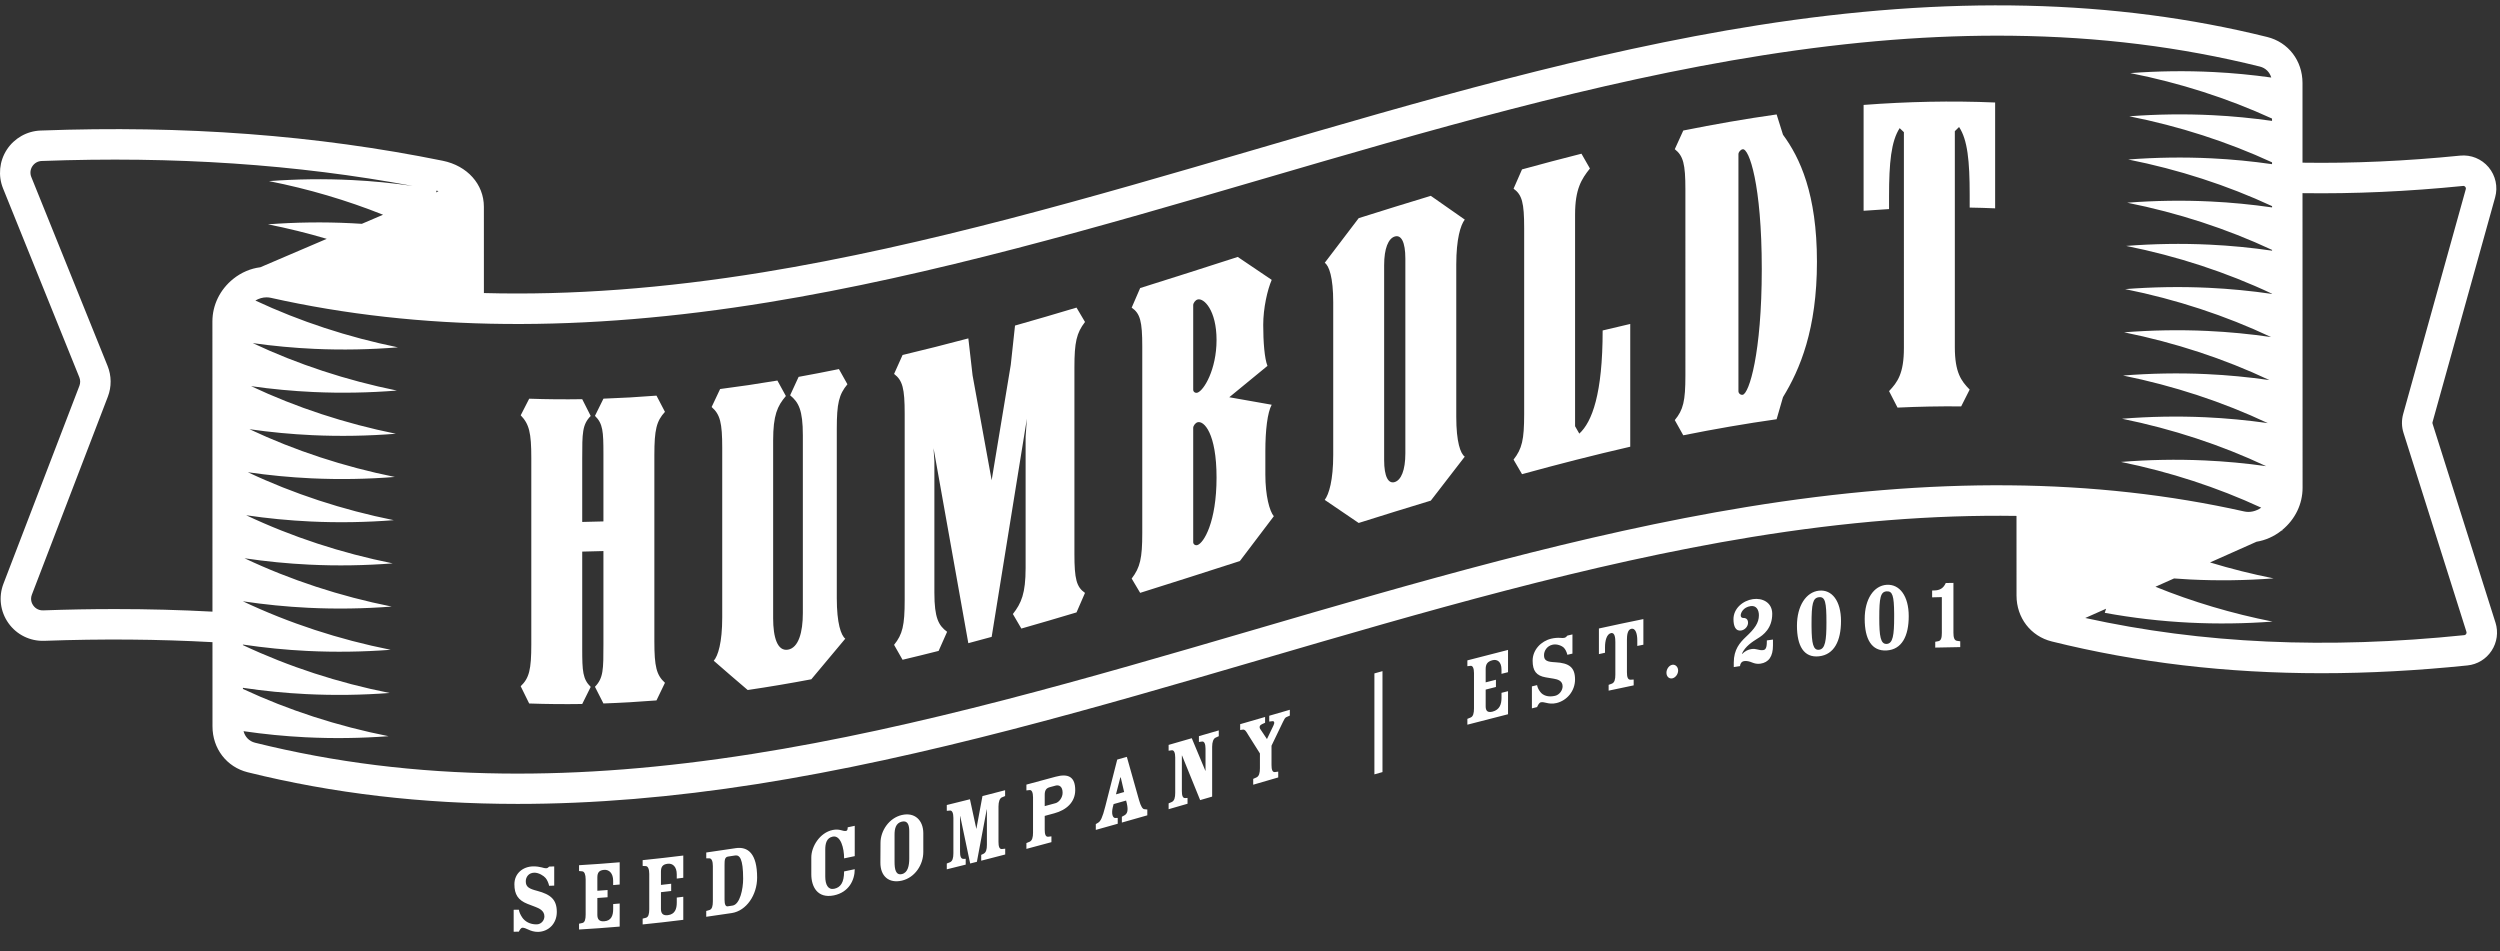<svg xmlns="http://www.w3.org/2000/svg" width="134" height="51" viewBox="0 0 134 51">
    <rect x="0" y="0" width="134" height="51" fill="#333333" stroke="none"/>
    <g fill="none" fill-rule="evenodd">
        <g fill="#FFF">
            <g>
                <path d="M23.374 10.035l.025-.1.006.001c.033.009.065.018.097.03l-.128.069zm-21.59 22.14c-.06-.081-.183-.301-.075-.583L5.78 20.985c.205-.534.2-1.121-.014-1.652L1.678 9.207c-.077-.19-.057-.4.055-.573.113-.173.295-.277.501-.285 7.11-.263 13.632.175 19.893 1.339-1.08-.156-2.16-.262-3.237-.316-1.503-.076-2.998-.054-4.473.056 2.114.418 4.164 1.023 6.115 1.802l-1.138.487c-.187-.012-.373-.023-.559-.032-1.503-.075-2.998-.052-4.474.059 1.069.212 2.121.472 3.153.778l-3.56 1.523c-.516.064-1.019.276-1.451.622-.71.57-1.118 1.402-1.118 2.283l.003 15.554c-1.709-.092-3.445-.138-5.217-.138-1.266 0-2.552.023-3.856.07-.305.01-.473-.179-.532-.261zm65.39 1.312c-8.812 2.577-17.925 5.241-26.861 6.647-4.793.753-9.158 1.096-13.346 1.047-4.689-.054-9.038-.595-13.296-1.651-.312-.078-.537-.31-.617-.619 1.101.161 2.203.27 3.3.325 1.504.076 2.999.054 4.474-.056-2.734-.541-5.363-1.393-7.807-2.533v-.06c1.13.169 2.262.28 3.389.336 1.504.075 2.998.052 4.474-.059-2.756-.547-5.404-1.41-7.863-2.566v-.03c1.149.172 2.3.286 3.444.342 1.504.074 2.999.05 4.475-.061-2.778-.554-5.445-1.428-7.92-2.599v-.001c1.168.175 2.337.292 3.5.348 1.505.074 3 .048 4.476-.064-2.768-.553-5.425-1.425-7.89-2.59 1.157.172 2.316.286 3.47.341 1.504.073 3 .047 4.475-.067-2.755-.553-5.4-1.42-7.856-2.58 1.146.169 2.294.28 3.436.334 1.504.072 3 .045 4.476-.07-2.743-.552-5.377-1.416-7.823-2.57 1.135.165 2.271.274 3.402.327 1.505.07 3 .043 4.477-.073-2.732-.551-5.355-1.412-7.792-2.56 1.125.162 2.25.268 3.37.32 1.505.07 3.001.04 4.477-.076-2.72-.55-5.332-1.408-7.76-2.551 1.114.159 2.229.263 3.338.314 1.506.069 3.002.039 4.478-.078-2.709-.55-5.31-1.405-7.727-2.543 1.103.156 2.206.258 3.304.308 1.506.068 3.002.037 4.479-.081-2.678-.546-5.25-1.39-7.642-2.509.19-.112.396-.171.6-.171.075 0 .15.008.223.024 7.986 1.789 16.708 1.868 26.665.242 8.834-1.443 17.79-4.061 26.452-6.594 8.812-2.577 17.925-5.24 26.861-6.646 4.793-.754 9.158-1.096 13.347-1.048 4.688.055 9.037.595 13.295 1.652.302.075.522.295.609.588-1.028-.144-2.057-.242-3.082-.294-1.503-.076-2.997-.054-4.473.056 2.656.526 5.212 1.345 7.596 2.437V6.2c-1.06-.15-2.121-.253-3.178-.306-1.503-.075-2.998-.052-4.474.059 2.678.532 5.253 1.361 7.652 2.468v.098c-1.078-.155-2.158-.259-3.233-.312-1.504-.074-2.999-.05-4.475.062 2.7.538 5.294 1.378 7.71 2.499v.07c-1.099-.159-2.197-.265-3.29-.318-1.504-.073-3-.048-4.475.065 2.72.543 5.334 1.394 7.765 2.53v.041c-1.117-.162-2.233-.27-3.345-.323-1.505-.072-3-.046-4.476.068 2.742.55 5.375 1.411 7.82 2.563v.011c-1.134-.166-2.27-.275-3.4-.329-1.504-.071-3-.044-4.476.07 2.743.552 5.377 1.416 7.823 2.57-1.135-.165-2.27-.274-3.402-.327-1.505-.07-3-.042-4.476.073 2.731.552 5.354 1.412 7.79 2.56-1.124-.161-2.249-.268-3.369-.32-1.505-.07-3-.04-4.477.076 2.72.55 5.333 1.409 7.76 2.551-1.114-.158-2.229-.263-3.338-.314-1.506-.068-3.002-.039-4.478.079 2.709.55 5.31 1.405 7.727 2.542-1.103-.156-2.206-.258-3.304-.307-1.506-.068-3.002-.038-4.479.08 2.632.537 5.16 1.361 7.518 2.452-.282.196-.608.271-.91.203-7.985-1.788-16.708-1.867-26.665-.241-8.834 1.442-17.79 4.061-26.451 6.593zm65.01.217c-.024.036-.056.056-.096.06-7.388.76-14.051.46-20.318-.92l1.116-.496-.071.22c1.506.275 3.018.45 4.52.525 1.504.076 2.999.054 4.474-.056-2.173-.43-4.279-1.056-6.278-1.867l.998-.445c.288.022.575.041.862.055 1.503.075 2.998.052 4.474-.059-1.157-.23-2.294-.515-3.407-.854l2.492-1.11c.473-.077.93-.277 1.33-.592l.076-.034-.03-.004c.694-.568 1.092-1.39 1.092-2.26l-.004-15.794c2.769.04 5.63-.088 8.61-.387.046-.005.084.011.114.047.022.026.045.07.028.128l-3.356 12.05c-.092.333-.086.682.018 1.01l3.372 10.662c.017.053 0 .096-.016.121zm1.573-.613l-3.372-10.662c-.008-.026-.009-.053-.002-.08l3.356-12.05c.157-.564.026-1.169-.351-1.617-.376-.447-.946-.679-1.528-.62-2.925.293-5.732.419-8.446.378V4.163c-.001-1.191-.76-2.18-1.89-2.46-8.172-2.028-17.098-2.234-27.288-.632-9.04 1.421-18.204 4.1-27.066 6.692-8.614 2.519-17.522 5.123-26.257 6.55-5.333.87-10.298 1.241-14.976 1.115l-.001-4.624c0-1.209-.887-2.2-2.207-2.468C16.95 6.96 9.9 6.432 2.174 6.717 1.44 6.745.763 7.13.363 7.746c-.4.617-.474 1.391-.2 2.072l4.089 10.126c.059.147.06.309.004.456L.185 31.007c-.272.709-.171 1.5.27 2.117.44.618 1.158.971 1.918.944 3.111-.112 6.105-.088 9.015.072l.001 4.514c0 1.192.76 2.18 1.889 2.46 4.558 1.132 9.351 1.696 14.468 1.696 4.055 0 8.315-.355 12.82-1.063 9.04-1.422 18.205-4.101 27.067-6.692 8.614-2.519 17.52-5.123 26.256-6.55 5.038-.822 9.747-1.2 14.195-1.132l.001 4.269c0 1.191.76 2.18 1.889 2.46 4.585 1.138 9.36 1.703 14.452 1.703 2.527 0 5.132-.14 7.829-.417.53-.054 1-.341 1.293-.787.295-.449.371-.999.21-1.51z" transform="translate(-118 -8) translate(118 8.28)"/>
                <path d="M28.57 46.158c.172-.004.355.024.46.053.089.025.172.05.255.047.066-.003.11-.048.15-.088l.271-.01v1.029l-.271.01c-.04-.163-.106-.314-.189-.415-.1-.122-.371-.294-.61-.288-.31.007-.454.245-.454.458-.006.312.194.408.615.517.726.193 1.048.472 1.048 1.129 0 .618-.433 1.053-.998 1.069-.21.006-.399-.061-.52-.119-.128-.057-.228-.105-.317-.104-.089.002-.15.112-.2.211l-.277.004v-1.177c.093 0 .185-.002.278-.003.027.148.083.267.171.402.139.217.416.393.793.383.233-.006.405-.21.405-.428 0-.312-.294-.434-.477-.506l-.432-.165c-.5-.198-.699-.504-.699-1.05 0-.58.45-.945.998-.959zm4.645-.22v1.193l-.35.029v-.23c0-.41-.22-.605-.482-.586-.282.022-.365.158-.365.41v.711l.548-.04v.388c-.182.014-.365.028-.548.04v.898c0 .219.083.372.365.35.389-.029.483-.316.483-.655v-.268l.349-.03v1.237c-.726.062-1.452.115-2.178.157v-.312l.177-.038c.133-.03.177-.197.177-.449V46.85c0-.257-.066-.411-.177-.426l-.177-.017v-.312c.726-.042 1.452-.095 2.178-.157zm3.409-.361v1.192c-.116.015-.233.03-.35.043v-.23c0-.41-.22-.596-.481-.565-.283.032-.366.172-.366.424v.711c.183-.02.366-.041.548-.063v.389l-.548.063v.897c0 .219.083.368.366.336.388-.046.482-.337.482-.676v-.268l.349-.043v1.236c-.726.092-1.452.174-2.178.247v-.312l.177-.045c.133-.036.177-.205.177-.456v-1.893c0-.257-.066-.409-.177-.42-.06-.002-.118-.006-.177-.009v-.311c.726-.074 1.452-.156 2.178-.247zm2.794-.394c.682-.106 1.164.3 1.164 1.575 0 .935-.577 1.782-1.358 1.902-.457.07-.913.137-1.37.2v-.312l.178-.052c.133-.046.177-.211.177-.463V46.14c0-.257-.066-.406-.177-.412-.06 0-.118-.002-.177-.003v-.311c.52-.073 1.042-.15 1.563-.23zm.025.387l-.042.004c-.126.02-.251.04-.377.058-.177.027-.188.193-.188.444v1.866c0 .252.055.375.172.357l.255-.039c.404-.062.57-.9.57-1.435 0-1.1-.194-1.287-.432-1.25zm6.371-1.586v1.625l-.57.12c0-.542-.178-1.254-.61-1.166-.333.067-.4.38-.4.687v1.456c0 .432.15.72.477.653.333-.068.532-.322.532-.93l.571-.12c0 .585-.316 1.24-1.12 1.404-.875.177-1.208-.462-1.208-1.129v-.908c0-.574.45-1.327 1.148-1.469.16-.032.305-.029.449.012.088.031.2.052.266.038.055-.011.088-.051.088-.193l.377-.08zm2.528-.58c.693-.16 1.142.285 1.147.967v1.007c.006.688-.449 1.382-1.147 1.543-.693.16-1.159-.23-1.153-.976l.006-1.046c0-.645.454-1.336 1.147-1.496zm.083.343l-.083.012c-.333.076-.394.39-.394.697v1.455c0 .4.061.736.394.66.327-.076.394-.469.394-.84v-1.456c0-.306-.067-.591-.394-.516zm5.449-1.67v.311l-.178.074c-.11.05-.177.226-.177.484v1.893c0 .251.044.398.183.39l.177-.02v.312c-.428.113-.857.224-1.286.333v-.312l.122-.058c.139-.069.183-.233.183-.485v-1.893l-.01.003-.527 2.804-.36.091-.533-2.536-.01.003v1.893c0 .251.043.394.182.392l.122-.003v.311c-.338.085-.676.17-1.014.252v-.312l.177-.07c.133-.06.177-.23.177-.482v-1.893c0-.257-.066-.4-.177-.394l-.177.016v-.312c.414-.101.827-.204 1.241-.308l.344 1.592.327-1.763c.405-.103.81-.208 1.214-.314zm2.705-.724c.682-.186 1.059.004 1.053.728-.005.642-.477 1.057-1.114 1.23l-.521.142v.728c0 .251.044.398.183.388l.177-.02v.311c-.447.122-.894.242-1.341.361v-.312l.177-.074c.133-.063.178-.234.178-.485v-1.893c0-.257-.067-.398-.178-.39l-.177.02v-.312c.52-.14 1.042-.28 1.563-.422zm3.82-1.065l.653 2.314c.1.354.194.486.288.492l.156.016v.312l-1.364.388v-.312l.144-.079c.144-.085.21-.246.122-.636l-.039-.153-.67.19-.045.176c-.083.346 0 .558.122.568l.144-.003v.312c-.391.11-.783.221-1.175.33v-.311l.122-.073c.139-.082.233-.273.388-.88l.638-2.505.515-.146zm4.927-1.418v.311l-.172.078c-.116.055-.183.233-.183.49v2.67l-.643.187-.97-2.39-.01.004v1.893c0 .251.043.392.182.384l.122-.008v.312l-1.014.293v-.312l.177-.078c.133-.066.177-.237.177-.49v-1.892c0-.257-.066-.396-.177-.387l-.177.024v-.312l1.241-.358.732 1.752.005-.002v-1.187c0-.257-.066-.396-.177-.386l-.177.024v-.312l1.064-.308zm-8.37 3.343c0-.345-.194-.434-.377-.384l-.316.086c-.16.043-.266.143-.266.4v.613l.582-.158c.183-.05.377-.295.377-.557zm3.115-.826l-.022.007-.233.903.438-.124-.183-.786zm9.063-3.622v.312l-.188.082c-.073.031-.117.132-.178.253l-.615 1.278v1.029c0 .251.044.397.183.384l.177-.024v.312l-1.341.39v-.313l.177-.079c.139-.067.183-.239.183-.49v-.794l-.626-.994c-.106-.177-.172-.3-.289-.283l-.144.02v-.312l1.336-.387v.311l-.172.078c-.122.057-.155.16-.083.264l.355.532.344-.718c.077-.153.055-.25-.05-.242l-.172.022v-.312l1.103-.32zm4.967-2.071v5.41l-.433.122v-5.411l.433-.121zm6.729-1.136v1.192l-.35.088v-.23c0-.41-.221-.567-.482-.5-.282.072-.366.225-.366.476v.711l.55-.14v.388l-.55.14v.898c0 .219.084.356.366.284.388-.1.483-.402.483-.741v-.268l.349-.088v1.236c-.726.183-1.453.37-2.179.56v-.313l.178-.073c.133-.057.177-.233.177-.484V35.8c0-.257-.066-.399-.177-.392l-.178.02v-.312c.726-.19 1.453-.377 2.179-.56zm3.453-.832v1.028l-.272.063c-.038-.155-.105-.293-.188-.377-.1-.103-.371-.22-.61-.163-.31.073-.454.343-.454.557-.006.313.194.363.615.384.726.042 1.048.265 1.048.922 0 .618-.433 1.132-.998 1.265-.21.05-.4.024-.521-.007-.128-.03-.227-.055-.316-.034-.089.021-.15.146-.2.256l-.277.068V36.51l.277-.067c.028.14.083.248.172.363.139.186.416.3.793.21.233-.054.404-.291.404-.51 0-.312-.293-.375-.476-.408l-.433-.072c-.499-.088-.698-.346-.698-.893 0-.58.45-1.05.998-1.18.172-.042.355-.052.46-.044.088.007.172.015.255-.005.066-.015.11-.07.15-.116l.271-.063zm-49.095-12.8l.454.87c-.454.493-.568.954-.568 2.316v9.984c0 1.36.113 1.807.568 2.222l-.455.945c-.948.075-1.896.13-2.843.163l-.455-.894c.455-.467.455-.922.455-2.283v-4.992c-.379.013-.758.023-1.137.029v5.222c.001 1.184.027 1.612.455 2.03l-.455.916c-.948.015-1.896.006-2.843-.027l-.455-.925c.455-.435.569-.886.569-2.247V24.27c0-1.362-.114-1.817-.568-2.29l.455-.89c.947.033 1.895.041 2.842.026l.455.9c-.455.463-.455.915-.455 2.277v3.403c.38-.005.758-.015 1.137-.028v-3.634c-.001-1.184-.026-1.61-.454-2.024l.455-.922c.947-.033 1.895-.087 2.843-.162zm52.897 11.977v1.374l-.326.066v-.306c0-.323-.084-.662-.322-.613-.21.044-.233.372-.233.58v1.75c0 .252.045.401.189.399l.172-.009v.312c-.448.092-.895.187-1.342.283v-.311l.178-.066c.138-.057.182-.225.182-.477v-1.75c0-.208-.022-.527-.232-.481-.239.051-.322.425-.322.748v.306l-.327.072v-1.373c.795-.175 1.589-.343 2.383-.504zm-43.118-13.4l.455.814c-.455.548-.57 1.024-.57 2.386v9.076c0 1.361.228 1.996.455 2.175-.606.732-1.213 1.457-1.82 2.176-1.137.215-2.274.407-3.41.575-.607-.516-1.214-1.039-1.82-1.569.227-.255.455-.965.455-2.326v-9.076c0-1.362-.113-1.8-.568-2.198l.455-.964c1.023-.131 2.047-.283 3.07-.455l.455.83c-.455.533-.683 1.023-.683 2.385v9.53c0 1.02.227 1.778.796 1.68.568-.1.796-.937.796-1.957v-9.53c0-1.362-.227-1.773-.682-2.147l.455-.988c.72-.13 1.44-.27 2.16-.417zm44.665 15.85c.166-.031.316.11.316.308 0 .202-.15.389-.316.42-.172.032-.31-.1-.31-.302 0-.197.138-.393.31-.426zm4.33-3.52c.487-.072 1.03.166 1.03.79 0 .765-.46 1.13-.793 1.326-.271.17-.66.42-.831.807l.011.015c.161-.156.316-.234.499-.261.122-.018.205-.008.294.017.116.027.216.056.343.038.172-.024.189-.245.189-.519l.327-.045v.318c0 .59-.227.91-.676.975-.183.026-.327-.018-.427-.058-.155-.065-.305-.103-.45-.08-.11.016-.199.106-.215.268l-.333.052v-.241c0-.706.327-1.07.654-1.381.471-.438.693-.748.693-1.158 0-.274-.133-.534-.443-.488-.4.06-.532.365-.532.496 0 .088.05.14.15.141.138-.004.243.073.243.259 0 .18-.155.379-.371.412-.294.045-.41-.226-.41-.609 0-.574.504-.994 1.047-1.074zm-36.26-15.625l.455.77c-.455.592-.568 1.08-.568 2.44v9.984c-.001 1.361.113 1.782.567 2.098l-.454 1.045c-.986.296-1.971.585-2.957.866l-.455-.779c.455-.582.682-1.101.683-2.463v-7.034l.068-.972-1.888 11.694c-.417.114-.834.227-1.251.338-.621-3.48-1.243-6.964-1.864-10.453l.045.714v7.034c0 1.361.227 1.758.682 2.095l-.455 1.024c-.644.164-1.289.322-1.933.475l-.455-.8c.455-.56.569-1.042.569-2.403v-9.984c0-1.361-.113-1.787-.568-2.134l.455-1.015c1.175-.28 2.35-.577 3.525-.89l.227 1.982 1.023 5.621 1.024-6.184.228-2.106c1.099-.311 2.198-.633 3.297-.963zM97.498 31.38c.692-.075 1.18.548 1.18 1.625 0 1.073-.371 1.805-1.18 1.893-.815.089-1.181-.564-1.181-1.637 0-1.067.488-1.806 1.18-1.881zm3.63-.314c.693-.044 1.18.602 1.18 1.68 0 1.072-.37 1.787-1.18 1.838-.814.052-1.18-.616-1.18-1.689 0-1.066.487-1.785 1.18-1.83zm-3.574.661l-.056.003c-.333.036-.4.35-.4 1.44l.001.176c.009.855.087 1.235.399 1.201.332-.036.399-.485.399-1.464 0-1.089-.067-1.389-.4-1.353zm7.15-.764v2.67c0 .252.044.41.188.435l.177.025v.312c-.447.004-.894.013-1.34.026v-.312l.17-.032c.145-.031.184-.19.184-.442v-1.92c-.174.003-.348.008-.521.013v-.366l.122-.004c.282-.008.476-.105.61-.398l.41-.007zm-3.52.453h-.056c-.332.021-.399.333-.399 1.422 0 .979.067 1.417.4 1.396.332-.021.398-.468.398-1.447v-.184c-.008-.94-.086-1.207-.399-1.187zm-34.84-17.924l1.82 1.229c-.228.527-.455 1.508-.455 2.415 0 .908.068 1.794.227 2.196l-2.047 1.68 2.274.402c-.227.414-.34 1.358-.34 2.493v1.248c-.001 1.134.226 1.968.454 2.235l-1.82 2.402c-1.781.575-3.563 1.147-5.344 1.705l-.455-.766c.455-.596.568-1.085.568-2.447v-9.983c.001-1.362-.113-1.78-.568-2.091l.455-1.05c1.744-.546 3.488-1.106 5.231-1.668zm-1.137 11.825c0-2.383-.682-3.071-1.024-2.962-.113.036-.227.186-.227.3v6.126c0 .113.113.19.227.154.341-.11 1.024-1.236 1.024-3.618zm11.485-15.1c.607.422 1.213.846 1.82 1.273-.228.293-.455 1.041-.456 2.403v8.168c0 1.361.227 1.975.455 2.135-.607.783-1.213 1.57-1.82 2.358-1.288.39-2.577.79-3.866 1.197-.607-.414-1.213-.826-1.82-1.237.228-.3.456-1.053.456-2.414V15.93c0-1.361-.227-1.97-.455-2.124l1.82-2.393c1.289-.407 2.577-.807 3.866-1.197zm-1.365 3.366c0-.907-.227-1.291-.568-1.186-.341.106-.569.631-.569 1.539v10.437c0 .908.227 1.29.568 1.185.341-.106.569-.63.569-1.537V13.583zm9.439-5.625l.454.794c-.455.567-.796 1.108-.796 2.469v11.345l.227.396c.682-.627 1.251-2.125 1.251-5.529.493-.12.986-.236 1.479-.349v6.58c-1.934.444-3.867.94-5.8 1.472l-.455-.781c.455-.58.568-1.065.569-2.427v-9.983c0-1.362-.114-1.785-.568-2.112L81.58 8.8c1.062-.292 2.123-.573 3.185-.841zm10.461-2.104l.341 1.087c.91 1.236 1.82 3.176 1.82 6.807 0 3.63-.91 5.774-1.82 7.26l-.342 1.183c-1.667.236-3.335.526-5.003.861l-.455-.815c.455-.547.569-1.022.569-2.384V9.869c0-1.36-.113-1.793-.568-2.153l.455-1c1.667-.335 3.335-.626 5.003-.862zm4.662-.51c2.35-.178 4.7-.23 7.05-.13v5.673c-.455-.02-.91-.033-1.364-.041v-.681c0-1.815-.114-2.953-.569-3.638l-.227.225v11.572c0 1.362.34 1.816.795 2.278l-.455.901c-1.137-.011-2.274.011-3.411.065l-.455-.884c.455-.479.796-.946.796-2.308V6.805l-.227-.217c-.455.702-.569 1.844-.569 3.658v.681c-.455.025-.91.055-1.364.09zM93.435 7.72h-.027c-.114.019-.228.151-.228.265v12.706c0 .113.113.208.227.19.341-.058 1.024-2.205 1.024-6.743s-.682-6.475-1.023-6.418zM65.207 17.942c0-1.588-.682-2.276-1.023-2.167-.114.036-.228.186-.228.3v4.537c0 .114.114.191.227.155.342-.11 1.024-1.236 1.024-2.825z" transform="translate(-118 -8) translate(118 8.28)"/>
            </g>
        </g>
    </g>
</svg>
